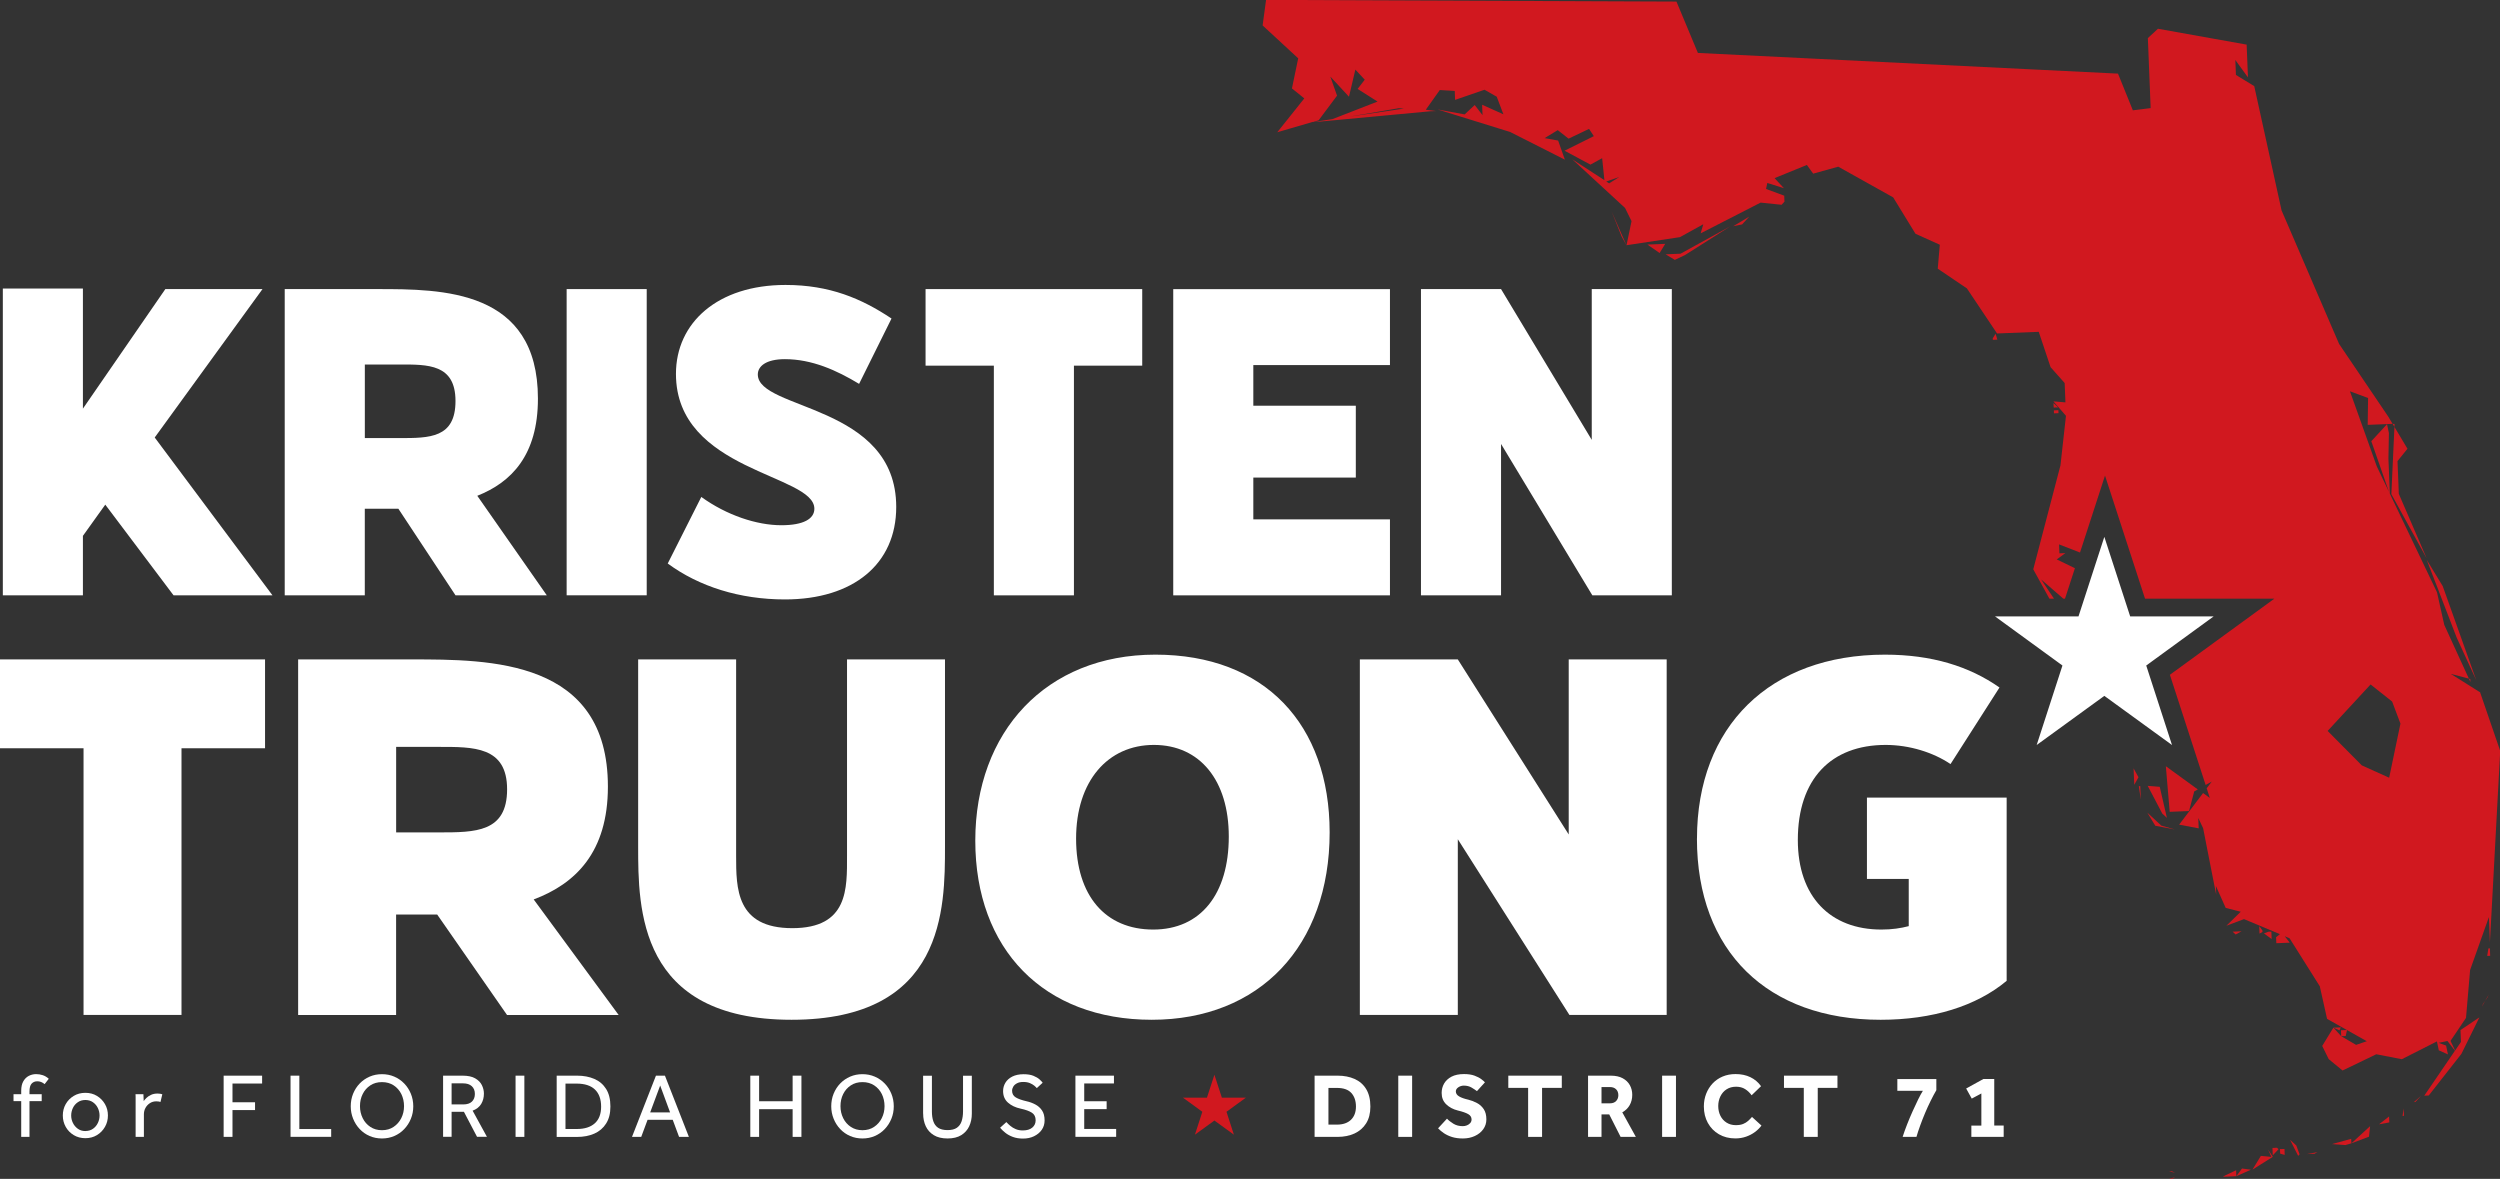 <?xml version="1.0" encoding="UTF-8"?><svg id="Layer_1" xmlns="http://www.w3.org/2000/svg" viewBox="0 0 519.82 245.12"><rect x="0" y="0" width="519.82" height="245.12" fill="#333333" stroke="none"/><path d="M.59,59.99h16.65v24.98l17.14-24.86h20.2l-22.41,30.86,24.49,32.82h-20.57l-14.2-18.86-4.65,6.49v12.37H.59v-63.8Z" style="fill:#fff;"/><path d="M59.2,60.11h19.22c13.47,0,33.43,0,33.43,22.78,0,11.75-5.51,17.39-12.61,20.2l14.45,20.69h-18.98l-11.88-18h-6.98v18h-16.65v-63.67ZM75.86,75.78v15.31h7.22c6.25,0,11.63,0,11.63-7.71s-5.75-7.59-11.63-7.59h-7.22Z" style="fill:#fff;"/><path d="M134.47,60.11v63.67h-16.65v-63.67h16.65Z" style="fill:#fff;"/><path d="M138.84,117.17l6.98-13.84c5.27,3.8,11.51,5.88,16.65,5.88,4.65,0,6.86-1.35,6.86-3.43,0-7.22-28.78-7.71-28.78-28.04,0-10.65,8.69-18.49,22.78-18.49,9.18,0,15.8,2.82,22.04,6.98l-6.74,13.59c-4.65-2.82-9.8-5.14-15.43-5.14-3.92,0-5.63,1.47-5.63,3.18,0,7.47,28.78,6.12,28.78,27.55,0,11.88-8.94,19.23-23.14,19.23-9.43,0-17.88-2.69-24.37-7.47Z" style="fill:#fff;"/><path d="M237.5,60.11v15.92h-14.2v47.76h-16.65v-47.76h-14.2v-15.92h45.06Z" style="fill:#fff;"/><path d="M289.01,60.11v15.8h-28.41v8.45h21.31v14.94h-21.31v8.69h28.41v15.8h-45.06v-63.67h45.06Z" style="fill:#fff;"/><path d="M312.11,60.11l18.86,31.35v-31.35h16.65v63.67h-16.53l-18.98-31.47v31.47h-16.65v-63.67h16.65Z" style="fill:#fff;"/><path d="M55.11,137.11v18.48h-17.37v55.45h-20.37v-55.45H0v-18.48h55.11Z" style="fill:#fff;"/><path d="M62,137.11h23.51c16.47,0,40.89,0,40.89,26.45,0,13.65-6.74,20.19-15.43,23.46l17.67,24.03h-23.21l-14.53-20.9h-8.54v20.9h-20.37v-73.93ZM82.37,155.31v17.77h8.84c7.64,0,14.23,0,14.23-8.96s-7.04-8.82-14.23-8.82h-8.84Z" style="fill:#fff;"/><path d="M153.06,137.11v40.81c0,6.82,0,15.07,11.68,15.07s11.38-8.25,11.38-15.07v-40.81h20.37v38.82c0,12.94,0,36.11-31.9,36.11s-31.9-23.18-31.9-36.11v-38.82h20.37Z" style="fill:#fff;"/><path d="M276.47,173.08c0,23.6-14.53,38.96-36.99,38.96s-36.69-14.64-36.69-37.25,14.68-38.67,37.44-38.67,36.24,14.5,36.24,36.97ZM255.5,173.94c0-11.66-5.99-19.05-15.58-19.05s-16.17,7.54-16.17,19.48,6.14,18.91,16.03,18.91,15.72-7.39,15.72-19.34Z" style="fill:#fff;"/><path d="M303.12,137.11l23.06,36.4v-36.4h20.37v73.93h-20.22l-23.21-36.54v36.54h-20.37v-73.93h20.37Z" style="fill:#fff;"/><path d="M352.85,174.37c0-23.32,15.13-38.25,39.09-38.25,9.73,0,17.52,2.42,23.81,6.83l-10.18,15.92c-3.59-2.42-8.54-3.98-13.48-3.98-11.38,0-18.27,7.11-18.27,19.76,0,11.8,6.74,18.63,17.37,18.63,2.25,0,4.04-.28,5.69-.71v-9.81h-8.69v-16.92h29.05v38.1c-6.29,5.26-15.43,8.1-26.21,8.1-23.51,0-38.19-14.22-38.19-37.68Z" style="fill:#fff;"/><path d="M4.41,236.39v-7.44h-1.6v-1.43h1.6v-.73c0-.8.15-1.46.44-1.96.29-.51.67-.88,1.15-1.13.47-.24.97-.36,1.51-.36.47,0,.93.07,1.38.22.45.15.87.4,1.25.75l-.86,1.11c-.47-.39-.97-.59-1.51-.59-.5,0-.89.16-1.19.48-.3.32-.45.87-.45,1.64v.57h2.54v1.43h-2.54v7.44h-1.72Z" style="fill:#fff;"/><path d="M17.75,236.66c-.9,0-1.71-.21-2.42-.64-.71-.43-1.27-1-1.67-1.72-.4-.72-.6-1.5-.6-2.36s.2-1.65.6-2.36c.4-.71.96-1.28,1.67-1.71.71-.43,1.52-.64,2.42-.64s1.71.21,2.41.64c.71.43,1.26,1,1.67,1.71.41.71.61,1.5.61,2.36s-.2,1.64-.61,2.36c-.41.72-.96,1.29-1.67,1.72-.7.43-1.51.64-2.41.64ZM17.75,235.17c.62,0,1.15-.16,1.59-.47s.78-.72,1.01-1.21c.24-.5.35-1.01.35-1.55s-.12-1.05-.35-1.54-.58-.9-1.02-1.21-.97-.47-1.58-.47-1.14.16-1.58.47c-.45.31-.79.71-1.02,1.2s-.35,1.01-.35,1.56.12,1.05.36,1.54c.24.49.58.89,1.02,1.21.44.32.96.48,1.58.48Z" style="fill:#fff;"/><path d="M29.92,236.39h-1.72v-8.32c0-.12,0-.3-.02-.55h1.64l.06,1.43c.14-.2.33-.43.58-.67.25-.24.56-.45.95-.63.38-.18.84-.27,1.37-.27.19,0,.37.01.52.04.16.03.31.06.45.11l-.38,1.6c-.23-.09-.52-.13-.88-.13-.48,0-.92.12-1.31.37-.39.25-.7.58-.92.98-.23.41-.34.86-.34,1.36v4.68Z" style="fill:#fff;"/><path d="M46.5,236.39v-12.73h8v1.64h-6.16v3.89h4.69v1.62h-4.69v5.57h-1.83Z" style="fill:#fff;"/><path d="M60.41,236.39v-12.73h1.83v11.1h6.62v1.62h-8.45Z" style="fill:#fff;"/><path d="M79.42,236.72c-.92,0-1.77-.17-2.56-.51-.79-.34-1.48-.82-2.06-1.44-.59-.62-1.04-1.33-1.37-2.14-.33-.81-.5-1.68-.5-2.6s.16-1.8.49-2.61c.33-.81.78-1.52,1.37-2.13.59-.61,1.28-1.09,2.07-1.43.79-.34,1.64-.51,2.56-.51s1.77.17,2.56.51c.79.34,1.48.82,2.07,1.43.59.61,1.05,1.32,1.38,2.13.33.81.5,1.68.5,2.61s-.17,1.8-.5,2.6c-.33.81-.79,1.52-1.38,2.14-.59.62-1.28,1.1-2.07,1.44s-1.64.51-2.56.51ZM79.42,235c.93,0,1.74-.23,2.42-.69.69-.46,1.22-1.07,1.6-1.82.38-.76.57-1.59.57-2.49s-.19-1.75-.56-2.51c-.38-.76-.91-1.36-1.59-1.81-.69-.45-1.5-.68-2.44-.68s-1.74.23-2.42.68c-.69.45-1.22,1.06-1.59,1.81-.38.76-.56,1.59-.56,2.51s.19,1.73.56,2.49c.37.76.91,1.37,1.59,1.82.69.46,1.49.69,2.42.69Z" style="fill:#fff;"/><path d="M92.13,236.39v-12.73h4.06c1.08,0,1.95.18,2.6.55.65.37,1.12.84,1.4,1.41s.43,1.16.43,1.77c0,.81-.19,1.53-.57,2.16-.38.62-.97,1.09-1.78,1.39l2.98,5.44h-2.06l-2.73-5.21h-2.56v5.21h-1.78ZM93.9,229.64h2.44c.79,0,1.39-.2,1.79-.59s.61-.92.61-1.58c0-.7-.22-1.24-.65-1.63-.43-.39-1.03-.58-1.79-.58h-2.4v4.39Z" style="fill:#fff;"/><path d="M107.2,236.39v-12.73h1.83v12.73h-1.83Z" style="fill:#fff;"/><path d="M115.75,236.39v-12.73h4.26c1.35,0,2.54.23,3.58.68,1.04.45,1.85,1.15,2.44,2.09.59.94.89,2.15.89,3.63s-.3,2.61-.89,3.55c-.59.94-1.41,1.64-2.45,2.1-1.04.46-2.24.69-3.59.69h-4.24ZM117.58,234.75h2.37c1.59,0,2.83-.39,3.71-1.17s1.33-1.94,1.33-3.48-.43-2.74-1.29-3.56c-.86-.82-2.13-1.23-3.81-1.23h-2.31v9.45Z" style="fill:#fff;"/><path d="M131.41,236.39l4.98-12.73h1.87l4.98,12.73h-2.04l-1.32-3.55h-5.23l-1.32,3.55h-1.93ZM135.19,231.3h4.14l-2.06-5.59-2.08,5.59Z" style="fill:#fff;"/><path d="M156.01,236.39v-12.73h1.83v5.32h6.97v-5.32h1.83v12.73h-1.83v-5.76h-6.97v5.76h-1.83Z" style="fill:#fff;"/><path d="M179.33,236.72c-.92,0-1.77-.17-2.56-.51-.79-.34-1.48-.82-2.06-1.44-.59-.62-1.04-1.33-1.37-2.14-.33-.81-.5-1.68-.5-2.6s.16-1.8.49-2.61c.33-.81.78-1.52,1.37-2.13.59-.61,1.28-1.09,2.07-1.43.79-.34,1.64-.51,2.56-.51s1.77.17,2.56.51c.79.34,1.48.82,2.07,1.43.59.61,1.05,1.32,1.38,2.13.33.81.5,1.68.5,2.61s-.17,1.8-.5,2.6c-.33.81-.79,1.52-1.38,2.14-.59.62-1.28,1.1-2.07,1.44s-1.64.51-2.56.51ZM179.33,235c.93,0,1.74-.23,2.42-.69.69-.46,1.22-1.07,1.6-1.82.38-.76.57-1.59.57-2.49s-.19-1.75-.56-2.51c-.38-.76-.91-1.36-1.59-1.81-.69-.45-1.5-.68-2.44-.68s-1.74.23-2.42.68c-.69.45-1.22,1.06-1.59,1.81-.38.76-.56,1.59-.56,2.51s.19,1.73.56,2.49c.37.76.91,1.37,1.59,1.82.69.46,1.49.69,2.42.69Z" style="fill:#fff;"/><path d="M191.94,231.55v-7.88h1.83v7.44c0,.76.09,1.44.29,2.02.19.58.52,1.04.99,1.36.47.32,1.12.49,1.96.49s1.49-.16,1.96-.49c.46-.33.79-.78.98-1.36.19-.59.29-1.26.29-2.02v-7.44h1.83v7.88c0,.97-.18,1.84-.54,2.62-.36.78-.92,1.4-1.66,1.86-.74.46-1.7.69-2.85.69s-2.11-.23-2.86-.69c-.75-.46-1.31-1.08-1.67-1.86-.36-.78-.54-1.66-.54-2.62Z" style="fill:#fff;"/><path d="M207.95,234.49l1.3-1.18c.24.27.52.53.84.8.32.27.69.49,1.12.67.43.18.91.27,1.46.27.84,0,1.49-.19,1.96-.58.47-.39.71-.9.71-1.53,0-.71-.26-1.24-.79-1.58-.53-.34-1.3-.62-2.32-.84-1.08-.23-1.96-.65-2.64-1.25-.68-.6-1.02-1.41-1.02-2.41,0-.62.16-1.2.48-1.73.32-.53.79-.95,1.43-1.28.64-.32,1.42-.49,2.35-.49.83,0,1.51.11,2.05.33.54.22.96.47,1.27.75s.52.51.65.69l-1.22,1.12c-.1-.13-.27-.29-.51-.5-.24-.2-.55-.38-.92-.54-.38-.16-.84-.24-1.38-.24s-.97.09-1.32.28-.6.41-.76.69c-.16.27-.25.56-.25.85,0,.62.26,1.09.78,1.4.52.31,1.27.57,2.23.79.64.14,1.24.36,1.81.66.57.3,1.04.71,1.4,1.24s.54,1.22.54,2.09c0,.74-.2,1.39-.59,1.95-.39.56-.93,1-1.6,1.33s-1.44.49-2.29.49c-.79,0-1.49-.11-2.11-.34-.62-.23-1.15-.52-1.58-.87-.44-.35-.79-.69-1.06-1.02Z" style="fill:#fff;"/><path d="M223.61,236.39v-12.73h8.01v1.62h-6.18v3.7h4.66v1.64h-4.66v4.12h6.64v1.64h-8.47Z" style="fill:#fff;"/><path d="M245.96,228.23h5l1.55-4.76,1.55,4.76h5l-4.04,2.94,1.54,4.76-4.05-2.94-4.05,2.94,1.54-4.76-4.04-2.94Z" style="fill:#d1181f;"/><path d="M273.34,236.39v-12.73h4.81c1.31,0,2.48.23,3.5.68,1.02.45,1.83,1.15,2.41,2.1.58.95.88,2.16.88,3.65,0,1.4-.3,2.57-.89,3.5s-1.4,1.63-2.42,2.1c-1.02.46-2.19.7-3.5.7h-4.79ZM276.22,233.84h1.75c1.27,0,2.25-.34,2.94-1.01.69-.67,1.03-1.59,1.03-2.75s-.32-2.11-.95-2.81c-.64-.71-1.64-1.06-3.02-1.06h-1.75v7.63Z" style="fill:#fff;"/><path d="M290.74,236.39v-12.73h2.88v12.73h-2.88Z" style="fill:#fff;"/><path d="M299.02,234.6l1.85-2c.33.36.77.71,1.33,1.05.55.34,1.2.51,1.94.51.29,0,.58-.05.86-.16s.51-.27.7-.48c.18-.21.28-.46.28-.75,0-.47-.23-.84-.69-1.11-.46-.27-1.18-.52-2.18-.76-.97-.24-1.77-.67-2.4-1.28-.64-.61-.95-1.4-.95-2.37,0-.71.17-1.36.51-1.95s.86-1.07,1.54-1.43c.69-.36,1.55-.54,2.6-.54.87,0,1.59.11,2.19.33.59.22,1.07.47,1.42.74.36.27.6.48.74.65l-1.66,1.83c-.28-.22-.65-.46-1.11-.74-.46-.27-1-.41-1.62-.41-.41,0-.79.12-1.14.35-.35.24-.52.52-.52.85,0,.43.23.78.69,1.05.46.27,1.09.49,1.89.67.62.15,1.22.38,1.8.69.58.3,1.05.73,1.42,1.28s.55,1.26.55,2.14c0,.76-.22,1.44-.65,2.04-.43.6-1.02,1.07-1.76,1.41-.74.34-1.56.51-2.48.51-.84,0-1.58-.1-2.23-.3s-1.21-.47-1.7-.79c-.48-.33-.89-.67-1.22-1.02Z" style="fill:#fff;"/><path d="M317.74,236.39v-10.19h-4.12v-2.54h11.12v2.54h-4.1v10.19h-2.9Z" style="fill:#fff;"/><path d="M330.2,236.39v-12.73h4.73c.99,0,1.82.18,2.48.54.66.36,1.16.85,1.49,1.45.33.6.49,1.27.49,1.99,0,.81-.18,1.53-.54,2.16s-.87,1.12-1.53,1.49l2.82,5.1h-3.17l-2.37-4.68h-1.6v4.68h-2.81ZM333,229.41h1.78c.53,0,.95-.16,1.26-.48.3-.32.46-.72.46-1.2,0-.52-.16-.94-.47-1.24s-.73-.46-1.25-.46h-1.78v3.38Z" style="fill:#fff;"/><path d="M345.6,236.39v-12.73h2.88v12.73h-2.88Z" style="fill:#fff;"/><path d="M364.3,232.25l1.96,1.79c-.36.48-.81.93-1.36,1.34-.55.41-1.17.73-1.86.97-.69.24-1.42.36-2.21.36-1.29,0-2.42-.29-3.41-.86s-1.75-1.36-2.31-2.36c-.55-1-.83-2.14-.83-3.43,0-.94.16-1.82.48-2.64.32-.82.77-1.53,1.35-2.15.58-.61,1.27-1.09,2.08-1.43.81-.34,1.7-.51,2.68-.51,1.17,0,2.2.22,3.09.65.89.43,1.63,1.06,2.21,1.87l-1.96,1.89c-.38-.53-.83-.96-1.36-1.29-.52-.33-1.15-.49-1.87-.49-.76,0-1.42.18-1.98.54s-.98.85-1.28,1.46c-.3.61-.45,1.29-.45,2.02s.15,1.42.45,2.02c.3.6.72,1.07,1.27,1.42.55.35,1.19.53,1.93.53.61,0,1.12-.08,1.53-.25.41-.17.75-.38,1.04-.64.29-.26.56-.54.81-.83Z" style="fill:#fff;"/><path d="M375.06,236.39v-10.19h-4.12v-2.54h11.12v2.54h-4.1v10.19h-2.9Z" style="fill:#fff;"/><path d="M398.49,236.39h-2.88c.25-.79.56-1.64.92-2.57.36-.92.74-1.83,1.15-2.74.4-.9.79-1.73,1.16-2.48.37-.75.7-1.35.98-1.79h-5.31v-2.44h8.11v2.31c-.38.65-.77,1.38-1.17,2.19-.4.81-.79,1.65-1.16,2.53-.37.88-.71,1.74-1.02,2.6s-.58,1.66-.79,2.4Z" style="fill:#fff;"/><path d="M409.9,236.39v-2.35h2.08v-6.68l-2,1.07-1.16-2.1,3.57-1.97h2.27v9.67h1.96v2.35h-6.71Z" style="fill:#fff;"/><polygon points="451.67 245.1 452.28 244.76 451.05 245.12 451.67 245.1" style="fill:#d1181f;"/><polygon points="462.81 244.34 462.2 244.68 464.99 244.57 464.95 243.33 462.81 244.34" style="fill:#d1181f;"/><polygon points="449.39 171.66 446.49 168.98 448.15 171.7 452.21 172.47 449.39 171.66" style="fill:#d1181f;"/><polygon points="450.56 170.06 449.07 163.6 446.57 163.4 449.6 169.17 450.56 170.06" style="fill:#d1181f;"/><polygon points="451.61 243.55 450.99 243.57 452.24 243.84 451.61 243.55" style="fill:#d1181f;"/><polygon points="470.42 193.47 469.76 192.57 469.82 194.12 470.43 193.78 470.42 193.47" style="fill:#d1181f;"/><polygon points="472.28 240.55 470.1 240.34 468.35 243.2 472.58 240.54 471.6 239.03 472.28 240.55" style="fill:#d1181f;"/><polygon points="464.22 193.72 464.86 194.31 466.07 193.64 464.22 193.72" style="fill:#d1181f;"/><polygon points="464.99 244.57 468.03 243.21 466.17 242.97 464.99 244.57" style="fill:#d1181f;"/><polygon points="414.35 70.35 414.36 70.66 415.3 70.62 414.94 69.4 414.35 70.35" style="fill:#d1181f;"/><polygon points="514.89 141.45 507.91 121.87 504.59 116.42 510.83 132.62 514.89 141.45" style="fill:#d1181f;"/><polygon points="346.33 52.88 348.24 54.04 350.38 53.02 359.75 47.07 349.43 52.75 346.33 52.88" style="fill:#d1181f;"/><polygon points="445.02 163.46 444.72 163.47 445.13 166.24 445.1 165.31 445.02 163.46" style="fill:#d1181f;"/><polygon points="362.23 46.66 363.71 45.05 360.38 47.04 362.23 46.66" style="fill:#d1181f;"/><polygon points="342.54 50.85 345.08 52.61 346.25 50.7 344.7 50.77 342.54 50.85" style="fill:#d1181f;"/><polygon points="431 137.4 431.11 137.31 431.05 137.22 431 137.4" style="fill:#d1181f;"/><polygon points="443.61 159.16 443.77 163.19 444.65 161.61 443.64 159.78 443.61 159.16" style="fill:#d1181f;"/><polygon points="472.28 193.71 471.67 193.73 470.74 194.08 472.34 195.26 472.28 193.71" style="fill:#d1181f;"/><polygon points="517.41 197.2 517.16 198.76 517.78 198.74 517.72 197.19 517.41 197.2" style="fill:#d1181f;"/><polygon points="504.58 116.11 498.78 102.69 498.51 95.87 500.58 93.31 497.87 88.77 497.23 102.75 504.58 116.11" style="fill:#d1181f;"/><polygon points="337.19 49.2 338.2 51.02 335.12 44.01 337.19 49.2" style="fill:#d1181f;"/><polygon points="497.89 88.14 497.5 88.15 497.87 88.77 497.89 88.14" style="fill:#d1181f;"/><polygon points="513.64 141.19 513.35 141.11 513.67 141.81 513.64 141.19" style="fill:#d1181f;"/><polygon points="517.19 207.45 517.48 206.81 516.75 208.08 517.19 207.45" style="fill:#d1181f;"/><polygon points="516.03 209.36 516.75 208.08 516.31 208.72 516.03 209.36" style="fill:#d1181f;"/><polygon points="427.02 84.74 427.95 84.71 426.98 83.81 427.02 84.74" style="fill:#d1181f;"/><rect x="427.06" y="85.34" width=".94" height=".62" transform="translate(-3.05 16.97) rotate(-2.27)" style="fill:#d1181f;"/><polygon points="492.58 236.35 492.81 234.16 488.92 237.73 492.58 236.35" style="fill:#d1181f;"/><polygon points="486.72 213.62 485.79 213.66 485.17 213.68 486.44 214.24 486.72 213.62" style="fill:#d1181f;"/><polygon points="476.17 236.99 477.85 240.33 478.15 240.02 477.46 238.18 476.17 236.99" style="fill:#d1181f;"/><polygon points="481.25 239.9 481.85 239.56 479.7 239.96 481.25 239.9" style="fill:#d1181f;"/><polygon points="474.07 238.93 474.11 239.87 475.05 240.14 475.01 238.9 474.07 238.93" style="fill:#d1181f;"/><polygon points="472.51 238.69 472.57 240.24 473.77 238.94 473.44 238.65 472.51 238.69" style="fill:#d1181f;"/><polygon points="499.56 232.03 499.86 232.02 499.8 230.47 499.56 232.03" style="fill:#d1181f;"/><polygon points="502.23 229.13 503.42 227.85 501.92 229.15 502.23 229.13" style="fill:#d1181f;"/><polygon points="496.76 232.14 494.66 233.78 496.81 233.38 496.77 232.45 496.76 232.14" style="fill:#d1181f;"/><polygon points="484.89 237.89 487.69 238.09 488.92 237.73 488.88 236.79 484.89 237.89" style="fill:#d1181f;"/><path d="M515.61,143.91l-6.04-3.8,3.78,1-5.12-11.18-1.51-6.77-9.81-20.53-.29-7.3.1-5.28-.39-1.85-3.27,3.54,3.69,10.57-2.55-5.34-5.58-15.61,3.77,1.4-.08,5.58,4.02-.16,1.15-.05-.9-1.51-10.22-15.11-11.96-27.76-5.68-25.84-3.81-2.33-.12-3.1,2.62,3.61-.27-6.81-18.44-3.3-2.1,1.94.58,14.56-3.7.46-3.09-7.63-87.35-4.3-4.46-10.68-85.33-.35-.72,5.31,7.4,6.84-1.3,6.26,2.57,2.07-5.62,7.04,7.39-2.16,1.53-.06,22.87-2.14,1.24-.05-2.15-.27,2.91-4.1,3.11.19.07,1.86,6.12-2.11,2.54,1.45,1.39,3.66-4.43-1.99.09,2.16-1.63-2.1-2.09,1.95-5.63-1.03,15.08,4.68,11.39,5.76-1.4-3.97-2.81-.51,2.73-1.66,2.25,1.77,4.26-2.03.99,1.51-6.09,3.03,5.39,2.89,2.43-1.34.47,4.57-6.67-4.33,10.96,10.11,1.35,2.74-1.04,5.01,11.1-1.68,4.86-2.68-.55,1.89,12.47-6.39,4.36.45.6-.65-.05-1.24-3.78-1.4.26-1.25,3.46,1.1-1.95-2.1,6.72-2.74,1.31,1.81,5.21-1.45,11.42,6.38,4.64,7.57,5.06,2.28-.43,4.98,6.06,4.1,6.27,9.37,8.67-.34,2.46,7.35,2.93,3.3.16,4.02-2.5-.21,2.61,3-1.14,10.29-5.66,21.63,3.36,6.11h.91v-.07s-2.64-3.94-2.64-3.94l4.63,4.01h.34l2.06-6.34-3.78-1.83,1.8-1.31-1.24.05-.07-1.86,4.35,1.69,5.2-16,8.32,25.59h26.9s-21.73,15.83-21.73,15.83l7.43,22.91,1.28-.71-1.06,1.4.65,2.01-1.4-1.02-4.98,6.57,4.07.77-.09-2.16,1.01,2.13,2.72,13.85-.07-1.85,2.04,4.57,3.13.8-2.98,2.91,3.66-1.38,7.46,3.13-.79.64.05,1.24,2.79-.11-1.05-1.35,1.01.43,6.29,9.99,1.51,6.77,4.12,2.32-1.23.05.05,1.24.94-.04.26-1.24,4.12,2.32-2.23.76-3.09-1.8-1.62-1.79-2.33,3.81,1.35,2.74,2.88,2.37,7.01-3.38,5.31,1.03,7.3-3.7.39,1.85,1.9.85-.38-1.84-1.57-.56,1.85-.39,1.56,2.02-6.38,9.35.93-.04,6.79-8.65,3.74-7.59-3.93,2.64.1,2.47-1.22,1.79-.95-2.01,3.22-4.78.85-9.96,3.91-11.01.21,5.26,2.14-39.8-4.2-12.24ZM273,25.36l1.18-.35,3.83-5.12-1.4-3.97,3.88,4.19,1.33-5.64,1.95,2.1-1.48,1.92,4.14,2.63-9.38,3.65-4.06.6ZM280.82,24.21l10.02-1.71,1.07.08-11.09,1.64ZM334.59,38.13l-.6-.39,2.71-.94-2.11,1.32ZM496.77,161.71l-5.69-2.57-7.1-7.16,8.93-9.66,4.48,3.55,1.73,4.59-2.35,11.26Z" style="fill:#d1181f;"/><polygon points="456.24 164.56 456.99 164.15 450.34 159.32 451.14 168.8 455.16 168.64 456.24 164.56" style="fill:#d1181f;"/><path d="M414.81,128.16h17.37s5.37-16.53,5.37-16.53l5.37,16.53h17.37s-14.03,10.22-14.03,10.22l5.36,16.53-14.07-10.22-14.07,10.22,5.36-16.53-14.03-10.22Z" style="fill:#fff;"/></svg>